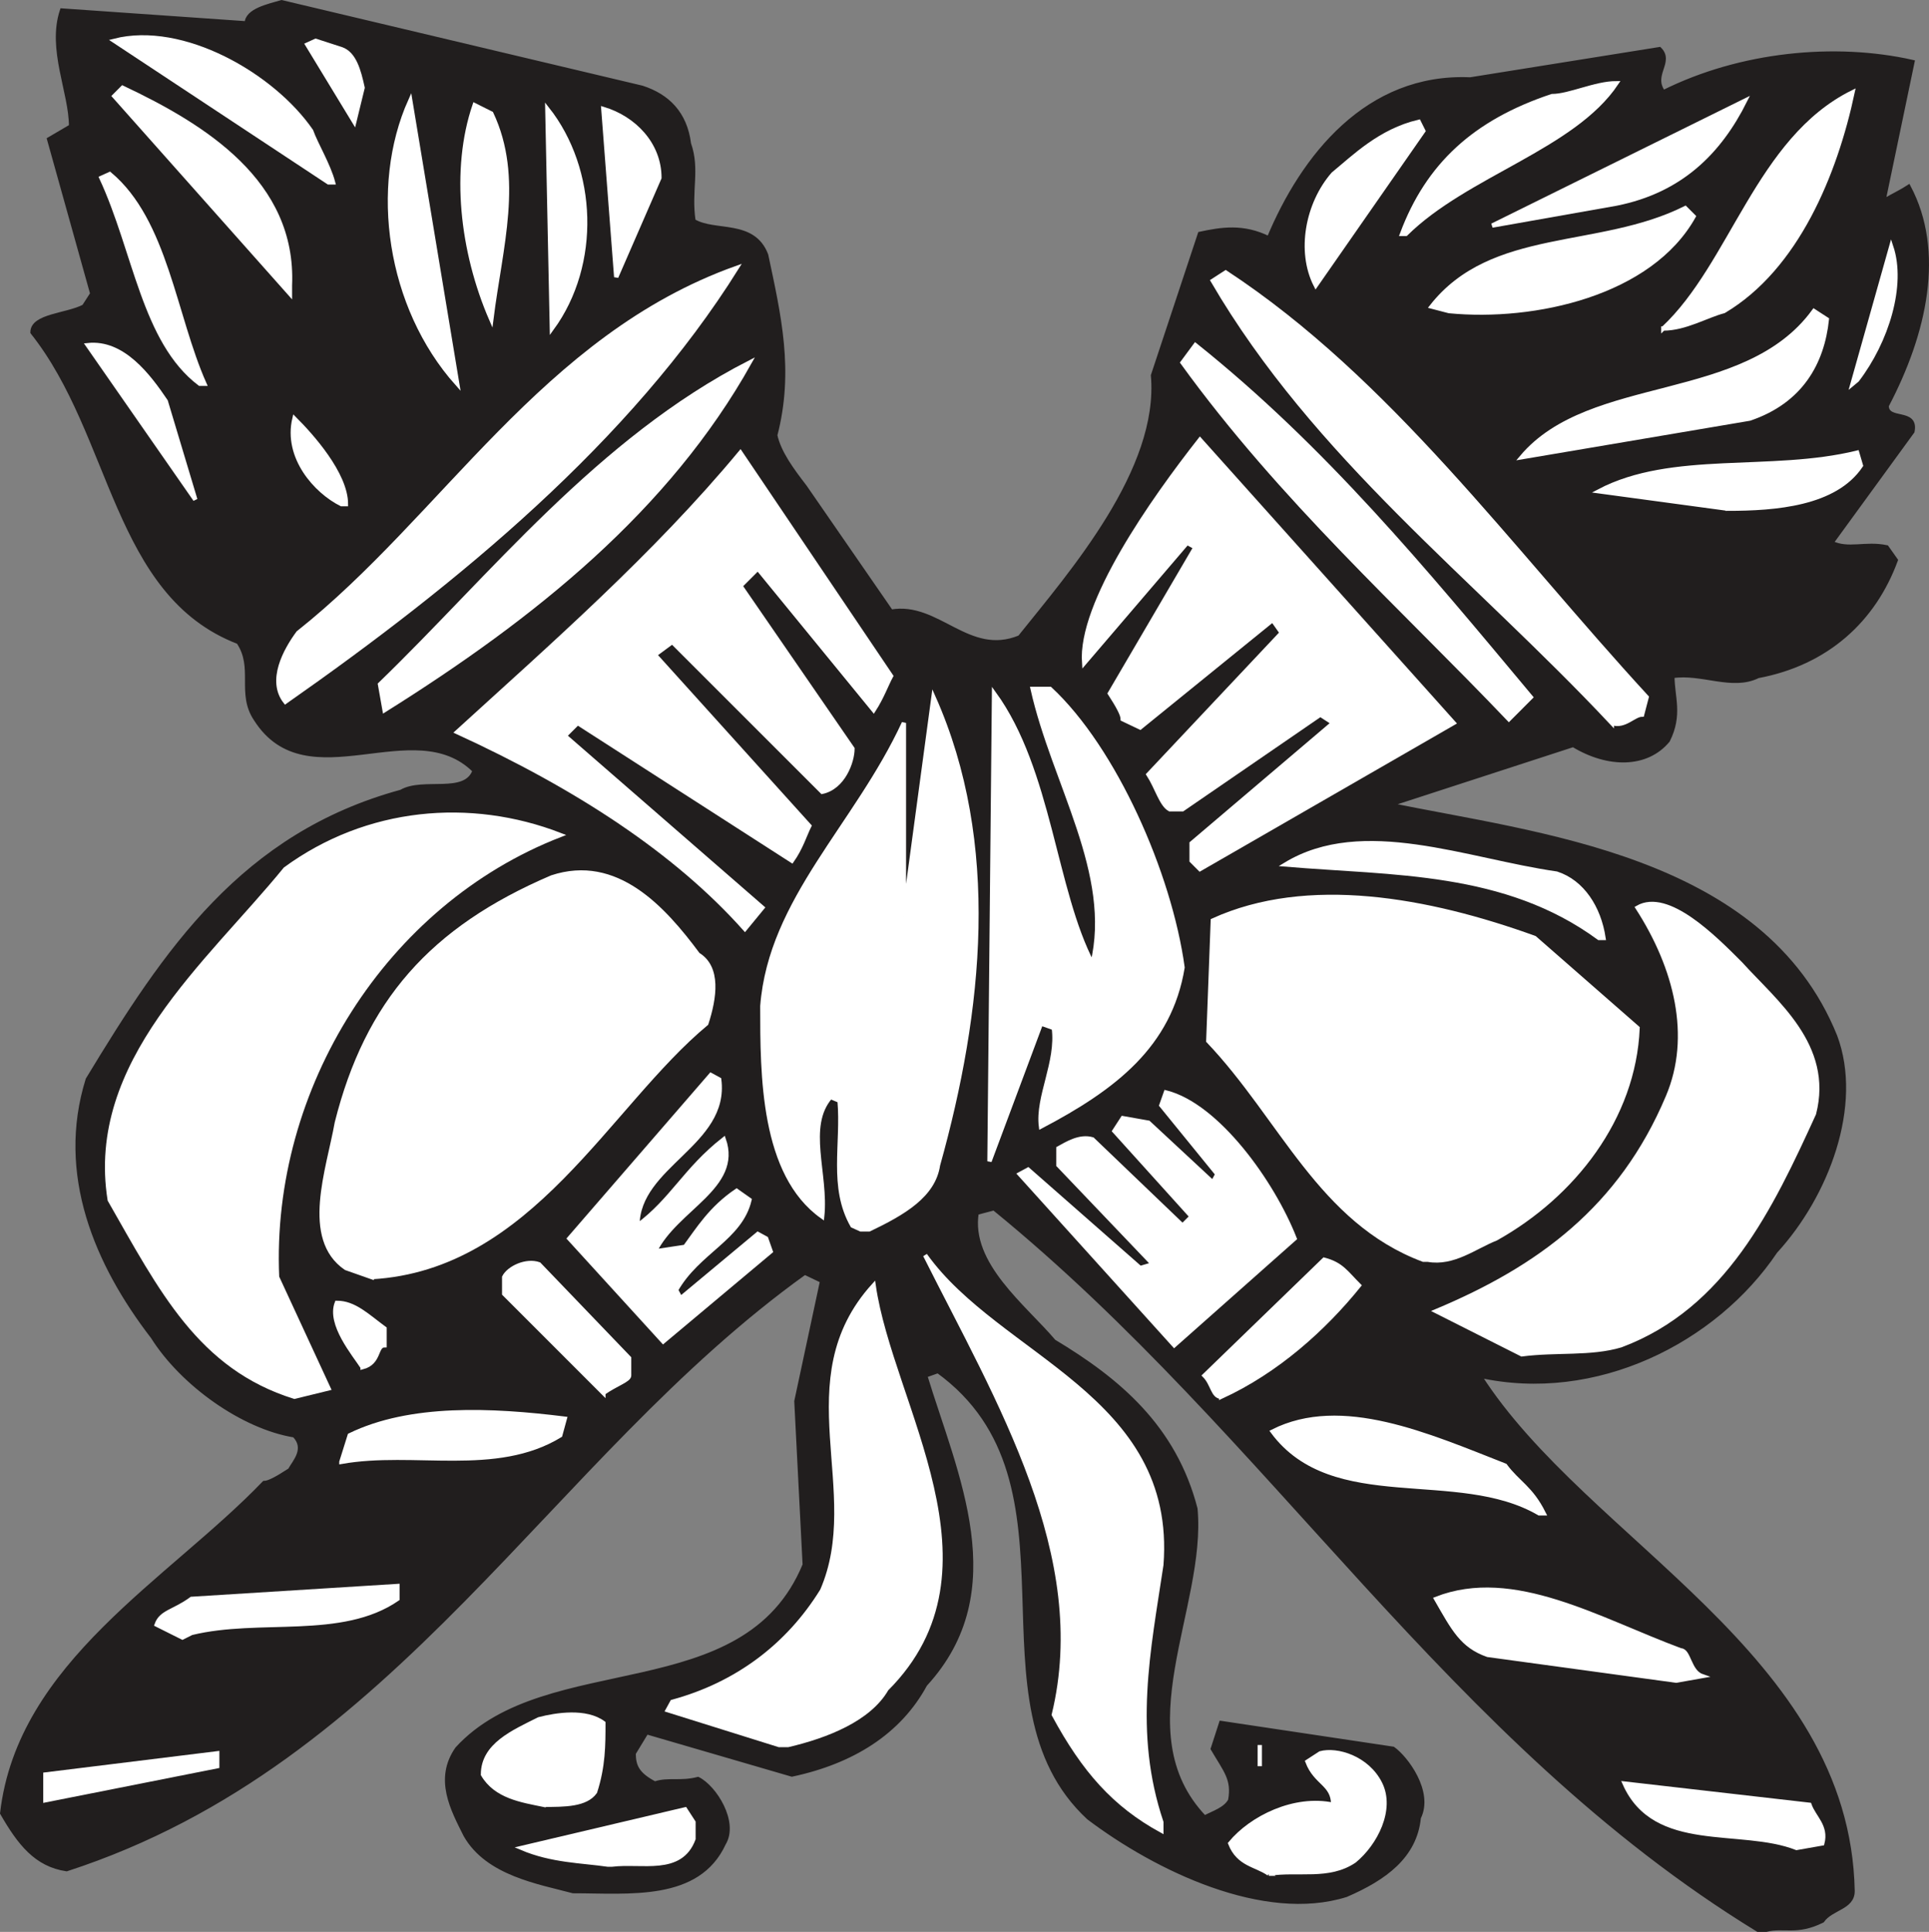 <svg width="339.715" height="340.237" viewBox="0 0 254.786 255.177" xmlns="http://www.w3.org/2000/svg"><rect x="0" y="0" width="254.786" height="255.177" fill="#808080" stroke="none"/><path style="fill:#211e1e;fill-opacity:1;fill-rule:evenodd;stroke:none" d="M247.2 822.2c-40.802-25-64.098-65.302-100.9-95.302l-2.3.602c-1.102 6.8 6.3 12.398 10.2 17 8.5 5.102 15.902 11.3 18.698 22.102 1.204 13-9.597 29.5 1.204 40.796 1.097-.597 2.796-1.097 3.398-2.296.5-2.801-.602-3.903-2.3-6.801l1.1-3.403 22.7 3.403c1.7 1.199 5.102 5.699 3.398 9.097-.5 5.102-4.5 8-9.597 10.204-10.801 3.398-25-3.403-34-10.204-16.5-15.296.5-44.199-19.903-59L137.2 749c4 13.102 11.403 28.398 0 40.8-3.398 6.302-9.597 10.2-17.597 11.9l-19.204-5.598-1.699 2.796c0 1.704.5 2.801 2.801 4 1.7-.597 3.398 0 5.7-.597 2.198 1.097 5.1 5.699 3.402 8.5-3.403 7.398-12.5 6.3-19.903 6.3-4.5-1.203-11.3-2.3-14.199-7.402-1.7-3.398-3.898-7.398-1.102-11.398 11.903-13 38-5.102 45.903-24.301l-1.102-21.602 3.403-15.898-2.301-1.102C87.3 759.801 67.5 800 23.8 814.2c-4-.597-6.2-3.398-8.5-7.398 2.3-19.801 22.097-30.602 34.597-43.602.602 0 1.704-.597 3.403-1.699.597-1.102 2.3-2.8.597-4.602-6.796-1.097-14.796-6.796-18.699-13-7.398-9.597-12.5-21.5-8.597-34 10.296-17 20.5-32.296 41.398-38 2.898-1.699 8.5.602 9.7-2.796-8-8-22.098 3.898-28.9-6.801-2.3-3.403 0-6.801-2.3-10.2-16.398-6.3-16.398-27.3-27.2-40.902 0-2.199 4.5-2.199 6.802-3.398l1.097-1.7L21.5 585.7l2.898-1.7c0-4.5-2.898-10.2-1.199-15.3l24.403 1.698c0-1.699 2.898-2.296 4.597-2.796l47.602 11.296c3.398 1.102 5.699 3.403 6.199 7.403 1.2 3.398 0 6.199.602 10.199 2.796 1.7 7.898 0 9.597 4.5 1.7 8 3.403 15.3 1.2 23.8.5 2.302 2.203 4.598 3.902 6.802l11.398 16.5c6.2-1.102 10.2 6.199 17 3.398 6.801-8.5 18.7-22.102 17.602-34.602L173.5 598.2c2.8-.597 5.7-1.097 9.102.602 4.5-10.801 13-21.602 26.597-21l25-4c1.7 1.699-1.199 3.398.5 5.699 10.2-5.102 22.7-6.3 32.903-4l-3.903 18.7c0-.5 1.7-1.098 3.403-2.2 4.5 8.5 2.199 19.2-2.903 28.898 0 2.204 4 .5 3.403 3.403L256.898 639c2.204 1.102 4.5 0 7.301.602l1.2 1.699c-2.899 7.898-9.098 13.597-18.2 15.3-3.398 1.7-7.398-.601-11.3 0 0 2.797 1.101 5.098-.598 8.5-2.801 3.399-7.903 3.399-12.5.598l-24.301 7.903c19.2 4 49.3 6.796 58.898 30.597 3.403 9.102-1.097 21-7.898 28.403-8 11.898-23.8 19.796-39.102 16.398 14.102 22.102 48.704 36.898 49.301 68.102 0 2.199-2.8 2.199-4 3.898-3.398 1.7-5.097.602-7.398 1.2" transform="translate(-15.007 -567.307)"/><path style="fill:none;stroke:#211e1e;stroke-width:5.7;stroke-linecap:square;stroke-linejoin:miter;stroke-miterlimit:4;stroke-opacity:1" d="M2471.992 198.008c-408.008 250-640.976 653.008-1008.984 953.008L1440 1145c-11.016-68.008 63.008-123.984 101.992-170 85-51.016 159.024-113.008 186.992-221.016 12.032-130-95.976-295 12.032-407.968 10.976 5.976 27.968 10.976 33.984 22.968 5 28.008-6.016 39.024-23.008 68.008l11.016 34.024L1990 436.992c16.992-11.992 51.016-56.992 33.984-90.976-5-51.016-45-80-95.976-102.032-108.008-33.984-250 34.024-340 102.032-165 152.968 5 441.992-199.024 590L1371.992 930c40-131.016 114.024-283.984 0-408.008-33.984-63.008-95.976-101.992-175.976-118.984l-192.032 55.976-16.992-27.968c0-17.032 5-28.008 28.008-40 16.992 5.976 33.984 0 56.992 5.976 21.992-10.976 51.016-56.992 34.024-85-34.024-73.984-125-63.008-199.024-63.008-45 12.032-113.008 23.008-141.992 74.024-16.992 33.984-38.984 73.984-11.016 113.984 119.024 130 380 51.016 459.024 243.008l-11.016 216.016L1236.016 1055l-23.008 11.016C873.008 821.992 675 420 238.008 278.008c-40 5.976-61.992 33.984-85 73.984C176.016 550 373.984 658.008 498.984 788.008c6.016 0 17.032 5.976 34.024 16.992 5.976 11.016 23.008 28.008 5.976 46.016-67.968 10.976-147.968 67.968-186.992 130-73.984 95.976-125 215-85.976 340 102.968 170 205 322.968 413.984 380 28.984 16.992 85-6.016 96.992 27.968-80 80-220.976-38.984-288.984 68.008-23.008 34.024 0 68.008-23.008 101.992-163.984 63.008-163.984 273.008-271.992 409.024 0 21.992 45 21.992 68.008 33.984l10.976 16.992L215 2563.008 243.984 2580c0 45-28.984 101.992-11.992 153.008l244.024-16.992c0 16.992 28.984 22.968 45.976 27.968l476.016-112.968c33.984-11.016 56.992-34.024 61.992-74.024 11.992-33.984 0-61.992 6.016-101.992 27.968-16.992 78.984 0 95.976-45 16.992-80 34.024-153.008 11.992-238.008 5-23.008 22.032-45.976 39.024-68.008l113.984-165c61.992 11.016 101.992-61.992 170-33.984 68.008 85 186.992 221.016 176.016 346.016L1735 2438.008c28.008 5.976 56.992 10.976 91.016-6.016 45 108.008 130 216.016 265.976 210l250 40c16.992-16.992-11.992-33.984 5-56.992 101.992 51.016 226.992 63.008 329.024 40l-39.024-186.992c0 5 16.992 10.976 34.024 21.992 45-85 21.992-191.992-29.024-288.984 0-22.032 40-5 34.024-34.024L2568.984 2030c22.032-11.016 45 0 73.008-6.016l11.992-16.992c-28.984-78.984-90.976-135.976-181.992-153.008-33.984-16.992-73.984 6.016-113.008 0 0-27.968 11.016-50.976-5.976-85-28.008-33.984-79.024-33.984-125-5.976L1985 1683.984c191.992-40 493.008-67.968 588.984-305.976 34.024-91.016-10.976-210-78.984-284.024C2415 975 2256.992 896.016 2103.984 930 2245 708.984 2591.016 561.016 2596.992 248.984c0-21.992-28.008-21.992-40-38.984-33.984-16.992-50.976-6.016-73.984-11.992zm0 0" transform="matrix(.1 0 0 -.1 -15.007 274.693)"/><path style="fill:#fff;fill-opacity:1;fill-rule:evenodd;stroke:none" d="M182.602 814.8c-1.704-1.198-4-1.198-5.102-4 2.8-3.402 8.5-6.198 13.602-5.1 0-2.802-2.301-2.802-3.403-5.7l1.7-1.102c2.203-.597 6.203.602 7.902 4 1.699 3.403-.602 7.903-3.403 10.204-3.398 2.296-7.398 1.097-11.296 1.699" transform="translate(-15.007 -567.307)"/><path style="fill:none;stroke:#fff;stroke-width:5.7;stroke-linecap:square;stroke-linejoin:miter;stroke-miterlimit:4;stroke-opacity:1" d="M1826.016 271.992c-17.032 11.992-40 11.992-51.016 40 28.008 34.024 85 61.992 136.016 51.016 0 28.008-23.008 28.008-34.024 56.992l16.992 11.016c22.032 5.976 62.032-6.016 79.024-40 16.992-34.024-6.016-79.024-34.024-102.032-33.984-22.968-73.984-10.976-112.968-16.992Zm0 0" transform="matrix(.1 0 0 -.1 -15.007 274.693)"/><path style="fill:#fff;fill-opacity:1;fill-rule:evenodd;stroke:none" d="M95.3 813.602c-3.402-.5-7.402-.5-11.402-2.204l21.602-5.097 1.102 1.699v2.2c-1.704 4.6-6.801 2.902-10.801 3.402" transform="translate(-15.007 -567.307)"/><path style="fill:none;stroke:#fff;stroke-width:5.7;stroke-linecap:square;stroke-linejoin:miter;stroke-miterlimit:4;stroke-opacity:1" d="M953.008 283.984c-34.024 5-74.024 5-114.024 22.032L1055 356.992 1066.016 340v-21.992c-17.032-46.016-68.008-29.024-108.008-34.024zm0 0" transform="matrix(.1 0 0 -.1 -15.007 274.693)"/><path style="fill:#fff;fill-opacity:1;fill-rule:evenodd;stroke:none" d="M252.3 811.398c-7.402-2.898-18.698.5-22.698-8.5L254 805.7c.602 1.7 2.3 2.801 1.7 5.102" transform="translate(-15.007 -567.307)"/><path style="fill:none;stroke:#fff;stroke-width:5.7;stroke-linecap:square;stroke-linejoin:miter;stroke-miterlimit:4;stroke-opacity:1" d="M2523.008 306.016c-74.024 28.984-186.992-5-226.992 85L2540 363.008c6.016-16.992 23.008-28.008 16.992-51.016zm0 0" transform="matrix(.1 0 0 -.1 -15.007 274.693)"/><path style="fill:#fff;fill-opacity:1;fill-rule:evenodd;stroke:none" d="M168.398 809.102c-6.199-3.403-10.199-7.903-14.199-15.301 5.102-21-7.3-41.403-17-60.7 9.7 13.598 32.903 18.7 31.2 40.899-1.7 11.3-4 22.102 0 34" transform="translate(-15.007 -567.307)"/><path style="fill:none;stroke:#fff;stroke-width:5.7;stroke-linecap:square;stroke-linejoin:miter;stroke-miterlimit:4;stroke-opacity:1" d="M1683.984 328.984c-61.992 34.024-101.992 79.024-141.992 153.008 51.016 210-73.008 414.024-170 606.992 96.992-135.976 329.024-186.992 311.992-408.984-16.992-113.008-40-221.016 0-340zm0 0" transform="matrix(.1 0 0 -.1 -15.007 274.693)"/><path style="fill:#fff;fill-opacity:1;fill-rule:evenodd;stroke:none" d="M86.8 805.7c-2.902-.598-6.3-1.098-8-4 0-3.9 4-5.598 7.4-7.302 2.3-.597 6.198-1.199 8.5.5 0 2.903 0 5.704-1.098 9.102-1.204 1.7-4 1.7-6.801 1.7" transform="translate(-15.007 -567.307)"/><path style="fill:none;stroke:#fff;stroke-width:5.7;stroke-linecap:square;stroke-linejoin:miter;stroke-miterlimit:4;stroke-opacity:1" d="M868.008 363.008c-29.024 5.976-63.008 10.976-80 40 0 38.984 40 55.976 73.984 73.008 23.008 5.976 61.992 11.992 85-5 0-29.024 0-57.032-10.976-91.016-12.032-16.992-40-16.992-68.008-16.992zm0 0" transform="matrix(.1 0 0 -.1 -15.007 274.693)"/><path style="fill:#fff;fill-opacity:1;fill-rule:evenodd;stroke:#fff;stroke-width:5.7;stroke-linecap:square;stroke-linejoin:miter;stroke-miterlimit:4;stroke-opacity:1" d="M210 368.984v34.024l226.992 28.008v-17.032zm0 0" transform="matrix(.1 0 0 -.1 -15.007 274.693)"/><path style="fill:none;stroke:#fff;stroke-width:5.7;stroke-linecap:square;stroke-linejoin:miter;stroke-miterlimit:4;stroke-opacity:1" d="M1813.984 413.984v28.008zm0 0" transform="matrix(.1 0 0 -.1 -15.007 274.693)"/><path style="fill:#fff;fill-opacity:1;fill-rule:evenodd;stroke:none" d="m117.898 797.8-14.699-4.6.602-1.098c8.5-2.301 15.3-7.403 19.8-14.704 5.7-13.097-4.5-27.796 6.797-40.296C132.7 753 148 774.5 132.102 790.398c-2.301 4-7.903 6.204-13 7.403" transform="translate(-15.007 -567.307)"/><path style="fill:none;stroke:#fff;stroke-width:5.7;stroke-linecap:square;stroke-linejoin:miter;stroke-miterlimit:4;stroke-opacity:1" d="m1178.984 441.992-146.992 46.016 6.016 10.976c85 23.008 153.008 74.024 198.008 147.032 56.992 130.976-45 277.968 67.968 402.968C1326.992 890 1480 675 1321.016 516.016c-23.008-40-79.024-62.032-130-74.024zm0 0" transform="matrix(.1 0 0 -.1 -15.007 274.693)"/><path style="fill:#fff;fill-opacity:1;fill-rule:evenodd;stroke:none" d="m236.398 789.3-24.898-3.402c-3.398-1.199-4.5-3.398-6.8-7.398 10.198-4 21.5 2.8 32.3 6.8 1.102 0 1.102 2.802 2.8 3.4" transform="translate(-15.007 -567.307)"/><path style="fill:none;stroke:#fff;stroke-width:5.7;stroke-linecap:square;stroke-linejoin:miter;stroke-miterlimit:4;stroke-opacity:1" d="M2363.984 526.992 2115 561.016c-33.984 11.992-45 33.984-68.008 73.984 101.992 40 215-28.008 323.008-68.008 11.016 0 11.016-28.008 28.008-33.984zm0 0" transform="matrix(.1 0 0 -.1 -15.007 274.693)"/><path style="fill:#fff;fill-opacity:1;fill-rule:evenodd;stroke:none" d="m39.102 783.602-3.403-1.704c.602-1.699 2.301-1.699 4.602-3.398l27.199-1.7v1.7c-7.398 5.102-18.2 2.3-27.2 4.5" transform="translate(-15.007 -567.307)"/><path style="fill:none;stroke:#fff;stroke-width:5.7;stroke-linecap:square;stroke-linejoin:miter;stroke-miterlimit:4;stroke-opacity:1" d="m391.016 583.984-34.024 17.032C363.008 618.008 380 618.008 403.008 635L675 651.992V635c-73.984-51.016-181.992-23.008-271.992-45Zm0 0" transform="matrix(.1 0 0 -.1 -15.007 274.693)"/><path style="fill:#fff;fill-opacity:1;fill-rule:evenodd;stroke:none" d="M218.3 767.2c-10.8-6.302-27.198 0-35.198-10.802 9.097-4.597 20.5.5 30.699 4.5 1.699 2.301 3.398 2.903 5.097 6.301" transform="translate(-15.007 -567.307)"/><path style="fill:none;stroke:#fff;stroke-width:5.7;stroke-linecap:square;stroke-linejoin:miter;stroke-miterlimit:4;stroke-opacity:1" d="M2183.008 748.008c-108.008 63.008-271.992 0-351.992 108.008 90.976 45.976 205-5 306.992-45 16.992-23.008 33.984-29.024 50.976-63.008zm0 0" transform="matrix(.1 0 0 -.1 -15.007 274.693)"/><path style="fill:#fff;fill-opacity:1;fill-rule:evenodd;stroke:none" d="m60.102 760.398 1.097-3.5c8-3.898 18.7-3.398 28.403-2.199L89 756.9c-8.5 5.203-19.3 1.8-28.898 3.5" transform="translate(-15.007 -567.307)"/><path style="fill:none;stroke:#fff;stroke-width:5.7;stroke-linecap:square;stroke-linejoin:miter;stroke-miterlimit:4;stroke-opacity:1" d="m601.016 816.016 10.976 35c80 38.984 186.992 33.984 284.024 21.992L890 851.016c-85-52.032-193.008-18.008-288.984-35zm0 0" transform="matrix(.1 0 0 -.1 -15.007 274.693)"/><path style="fill:#fff;fill-opacity:1;fill-rule:evenodd;stroke:none" d="M53.898 751.8c-12.5-3.902-17.597-14.1-24.398-26-2.898-18.198 13-31.198 23.2-43.698 10.8-7.903 24.402-9.102 36.3-4.5-23.2 9-38.5 33.398-37.398 58.398l6.796 14.7" transform="translate(-15.007 -567.307)"/><path style="fill:none;stroke:#fff;stroke-width:5.7;stroke-linecap:square;stroke-linejoin:miter;stroke-miterlimit:4;stroke-opacity:1" d="M538.984 901.992c-125 39.024-175.976 141.016-243.984 260-28.984 181.992 130 311.992 231.992 436.992C635 1678.008 771.016 1690 890 1643.984 658.008 1553.984 505 1310 516.016 1060l67.968-146.992zm0 0" transform="matrix(.1 0 0 -.1 -15.007 274.693)"/><path style="fill:#fff;fill-opacity:1;fill-rule:evenodd;stroke:none" d="M176.3 751.8c-1.1 0-1.1-1.698-2.198-2.8l15.796-15.3c2.301.6 2.903 1.698 4.602 3.402-4.602 5.699-10.8 11.296-18.2 14.699" transform="translate(-15.007 -567.307)"/><path style="fill:none;stroke:#fff;stroke-width:5.7;stroke-linecap:square;stroke-linejoin:miter;stroke-miterlimit:4;stroke-opacity:1" d="M1763.008 901.992c-11.016 0-11.016 16.992-21.992 28.008l157.968 153.008c23.008-6.016 29.024-16.992 46.016-34.024-46.016-56.992-108.008-112.968-181.992-146.992zm0 0" transform="matrix(.1 0 0 -.1 -15.007 274.693)"/><path style="fill:#fff;fill-opacity:1;fill-rule:evenodd;stroke:none" d="m94.7 751.3-13.098-13.1V736c.597-1.2 2.898-2.3 4.597-1.7l11.903 12.4v2.3c0 .602-1.704 1.102-3.403 2.3" transform="translate(-15.007 -567.307)"/><path style="fill:none;stroke:#fff;stroke-width:5.7;stroke-linecap:square;stroke-linejoin:miter;stroke-miterlimit:4;stroke-opacity:1" d="m946.992 906.992-130.976 131.016V1060c5.976 11.992 28.984 23.008 45.976 16.992l119.024-123.984V930c0-6.016-17.032-11.016-34.024-23.008zm0 0" transform="matrix(.1 0 0 -.1 -15.007 274.693)"/><path style="fill:#fff;fill-opacity:1;fill-rule:evenodd;stroke:none" d="M62.898 747.898c-1.097-1.699-4.5-5.699-3.398-8.5 2.3 0 4 1.704 6.3 3.403V745c-1.198 0-.6 2.3-2.902 2.898" transform="translate(-15.007 -567.307)"/><path style="fill:none;stroke:#fff;stroke-width:5.7;stroke-linecap:square;stroke-linejoin:miter;stroke-miterlimit:4;stroke-opacity:1" d="M628.984 941.016c-10.976 16.992-45 56.992-33.984 85 23.008 0 40-17.032 63.008-34.024V970c-11.992 0-6.016-23.008-29.024-28.984zm0 0" transform="matrix(.1 0 0 -.1 -15.007 274.693)"/><path style="fill:#fff;fill-opacity:1;fill-rule:evenodd;stroke:none" d="m216 746.2-11.3-5.7c13.6-5.7 24.402-13.602 30.6-28.3 3.4-8 1.098-17.098-4-25 4-2.302 10.2 4 13.598 7.402 4.602 5.097 12 10.796 9.704 19.796-5.704 12.5-11.903 25.5-25.5 30.602-4 1.2-8.5.602-13.102 1.2" transform="translate(-15.007 -567.307)"/><path style="fill:none;stroke:#fff;stroke-width:5.7;stroke-linecap:square;stroke-linejoin:miter;stroke-miterlimit:4;stroke-opacity:1" d="M2160 958.008 2046.992 1015c136.016 56.992 244.024 136.016 306.016 283.008 33.984 80 10.976 170.976-40 250 40 23.008 101.992-40 135.976-74.024 46.016-50.976 120-107.968 97.032-197.968-57.032-125-119.024-255-255-306.016-40-11.992-85-6.016-131.016-11.992zm0 0" transform="matrix(.1 0 0 -.1 -15.007 274.693)"/><path style="fill:#fff;fill-opacity:1;fill-rule:evenodd;stroke:none" d="m170.102 745-20.403-22.602 1.102-.597 14.8 13 1.7-.5-12.5-13.102V719c1.097-.602 2.8-1.7 4.5-1.2l11.898 11.4 1.2-1.2-10.2-11.3 1.102-1.7 3.398.602 8.5 7.898.602-1.102-7.403-9.097.602-1.7c6.8 1.7 14.102 11.899 17 19.297" transform="translate(-15.007 -567.307)"/><path style="fill:none;stroke:#fff;stroke-width:5.7;stroke-linecap:square;stroke-linejoin:miter;stroke-miterlimit:4;stroke-opacity:1" d="m1701.016 970-204.024 226.016 11.016 5.976 148.008-130 16.992 5-125 131.016V1230c10.976 6.016 28.008 16.992 45 11.992l118.984-113.984 11.992 11.992-101.992 113.008 11.016 16.992 33.984-6.016 85-78.984 6.016 11.016-74.024 90.976 6.016 16.992c68.008-16.992 141.016-118.984 170-192.968zm0 0" transform="matrix(.1 0 0 -.1 -15.007 274.693)"/><path style="fill:#fff;fill-opacity:1;fill-rule:evenodd;stroke:none" d="m102.602 744.5-12.403-13.602 18.7-21.597 1.101.597c1.102 8.5-10.8 11.301-10.8 19.301 4.6-3.398 6.3-7.398 11.402-11.398 2.199 6.3-6.301 9.097-9.102 14.8l4-.601c1.7-2.3 3.398-5.102 6.8-7.398l1.7 1.199c-1.2 5.097-6.8 6.8-9.7 11.898l.598 1.102 10.204-8.5 1.097.597.602 1.704" transform="translate(-15.007 -567.307)"/><path style="fill:none;stroke:#fff;stroke-width:5.7;stroke-linecap:square;stroke-linejoin:miter;stroke-miterlimit:4;stroke-opacity:1" d="m1026.016 975-124.024 136.016 186.992 215.976 11.016-5.976c11.016-85-108.008-113.008-108.008-193.008 46.016 33.984 63.008 73.984 114.024 113.984 21.992-63.008-63.008-90.976-91.016-148.008l40 6.016c16.992 23.008 33.984 51.016 68.008 73.984l16.992-11.992c-11.992-50.976-68.008-68.008-96.992-118.984l5.976-11.016 102.032 85 10.976-5.976 6.016-17.032zm0 0" transform="matrix(.1 0 0 -.1 -15.007 274.693)"/><path style="fill:#fff;fill-opacity:1;fill-rule:evenodd;stroke:none" d="m64.102 736-3.403-1.2c-5.699-3.902-2.3-13-1.199-19.198 4-15.903 12.5-25.602 28.398-32.403 8.5-2.8 14.704 4 19.301 10.2 2.801 1.703 2.2 5.703 1.102 9.101-13 10.8-23.2 32.3-44.2 33.5" transform="translate(-15.007 -567.307)"/><path style="fill:none;stroke:#fff;stroke-width:5.7;stroke-linecap:square;stroke-linejoin:miter;stroke-miterlimit:4;stroke-opacity:1" d="m641.016 1060-34.024 11.992c-56.992 39.024-23.008 130-11.992 191.992 40 159.024 125 256.016 283.984 324.024 85 28.008 147.032-40 193.008-101.992 28.008-17.032 21.992-57.032 11.016-91.016-130-108.008-231.992-323.008-441.992-335Zm0 0" transform="matrix(.1 0 0 -.1 -15.007 274.693)"/><path style="fill:#fff;fill-opacity:1;fill-rule:evenodd;stroke:none" d="M203 733.7c-13.602-5.098-18.7-18.7-28.398-28.9l.597-15.902c12.5-5.699 28.403-2.796 42.5 2.301l13.602 11.903c-.5 11.898-8.5 22.097-18.7 27.796-2.8 1.102-5.601 3.403-9 2.801" transform="translate(-15.007 -567.307)"/><path style="fill:none;stroke:#fff;stroke-width:5.7;stroke-linecap:square;stroke-linejoin:miter;stroke-miterlimit:4;stroke-opacity:1" d="M2030 1083.008c-136.016 50.976-186.992 186.992-283.984 288.984l5.976 159.024c125 56.992 284.024 27.968 425-23.008l136.016-119.024c-5-118.984-85-220.976-186.992-277.968-28.008-11.016-56.016-34.024-90-28.008zm0 0" transform="matrix(.1 0 0 -.1 -15.007 274.693)"/><path style="fill:#fff;fill-opacity:1;fill-rule:evenodd;stroke:none" d="m128.7 729.7-1.098-.5c-2.903-5.098-1.204-10.802-1.704-16.5l-1.199-.5c-3.398 3.902-.5 10.198-1.097 15.8-7.903-5.602-7.903-18.7-7.903-27.8 1.102-14.098 12.403-23.802 18.7-37.4v25.5l3.902-28.902c8.597 19.301 6.3 41.403.597 61.801-.597 4-4.5 6.301-9.097 8.5" transform="translate(-15.007 -567.307)"/><path style="fill:none;stroke:#fff;stroke-width:5.7;stroke-linecap:square;stroke-linejoin:miter;stroke-miterlimit:4;stroke-opacity:1" d="m1286.992 1123.008-10.976 5c-29.024 50.976-12.032 108.008-17.032 165l-11.992 5c-33.984-39.024-5-101.992-10.976-158.008-79.024 56.016-79.024 186.992-79.024 278.008 11.016 140.976 124.024 238.008 186.992 373.984v-255l39.024 289.024c85.976-193.008 63.008-414.024 5.976-618.008-5.976-40-45-63.008-90.976-85zm0 0" transform="matrix(.1 0 0 -.1 -15.007 274.693)"/><path style="fill:#fff;fill-opacity:1;fill-rule:evenodd;stroke:none" d="m145.7 720.7.6-61.802c7.4 10.204 7.9 26 13 35.704 2.9-11.903-5.1-23.801-7.902-36.301h2.301c8.5 7.898 15.801 24.398 17.5 36.8-1.699 10.297-9 15.899-18.699 21-.5-3.902 2.3-8.5 1.7-13l-1.7-.601" transform="translate(-15.007 -567.307)"/><path style="fill:none;stroke:#fff;stroke-width:5.7;stroke-linecap:square;stroke-linejoin:miter;stroke-miterlimit:4;stroke-opacity:1" d="m1456.992 1213.008 6.016 618.008c73.984-102.032 78.984-260 130-357.032 28.984 119.024-51.016 238.008-79.024 363.008h23.008c85-78.984 158.008-243.984 175-368.008-16.992-102.968-90-158.984-186.992-210-5 39.024 23.008 85 16.992 130L1525 1395Zm0 0" transform="matrix(.1 0 0 -.1 -15.007 274.693)"/><path style="fill:#fff;fill-opacity:1;fill-rule:evenodd;stroke:none" d="M226.2 691.2c-12.4-9.098-27.2-8.5-41.4-9.7 10.2-6.2 23.9-.5 35.802 1.2 3.398 1.1 5.597 4.5 6.199 8.5" transform="translate(-15.007 -567.307)"/><path style="fill:none;stroke:#fff;stroke-width:5.7;stroke-linecap:square;stroke-linejoin:miter;stroke-miterlimit:4;stroke-opacity:1" d="M2261.992 1508.008c-123.984 90.976-271.992 85-413.984 96.992 101.992 61.992 238.984 5 358.008-11.992 33.984-11.016 55.976-45 61.992-85zm0 0" transform="matrix(.1 0 0 -.1 -15.007 274.693)"/><path style="fill:#fff;fill-opacity:1;fill-rule:evenodd;stroke:none" d="M113.398 690c-9.097-10.2-22.097-18.7-38-26 12.5-11.398 26.102-23.3 37.403-36.898l19.898 29.5c-.597 1.097-1.199 2.796-2.3 4.5l-15.297-18.704-2.301 2.301 14.8 21.5c0 1.7-1.203 5.102-4 5.7l-19.8-19.797-2.301 1.699 20.398 22.597c-.597 1.204-1.097 2.903-2.296 4.602L91.3 662.8l-1.7 1.7 26.098 22.7" transform="translate(-15.007 -567.307)"/><path style="fill:none;stroke:#fff;stroke-width:5.7;stroke-linecap:square;stroke-linejoin:miter;stroke-miterlimit:4;stroke-opacity:1" d="M1133.984 1520c-90.976 101.992-220.976 186.992-380 260 125 113.984 261.016 233.008 374.024 368.984l198.984-295c-5.976-10.976-11.992-27.968-23.008-45l-152.968 187.032-23.008-23.008 148.008-215c0-16.992-12.032-51.016-40-56.992l-198.008 197.968-23.008-16.992 203.984-225.976c-5.976-12.032-10.976-29.024-22.968-46.016l-283.008 181.992L896.016 1775l260.976-226.992Zm0 0" transform="matrix(.1 0 0 -.1 -15.007 274.693)"/><path style="fill:#fff;fill-opacity:1;fill-rule:evenodd;stroke:none" d="M173.5 682.102 172.398 681v-2.3l18.704-15.9-1.704-1.1-18.199 12.5H169.5c-1.102-.598-1.7-2.9-2.8-4.598l17.6-18.704-1.198-1.699-17.5 14.2-2.301-1.098c0-.602-.602-1.7-1.7-3.403l11.297-19.296-1.097-.602-13.602 15.898c-.597-7.898 9.102-21.597 15.301-29.5l33.5 37.403" transform="translate(-15.007 -567.307)"/><path style="fill:none;stroke:#fff;stroke-width:5.7;stroke-linecap:square;stroke-linejoin:miter;stroke-miterlimit:4;stroke-opacity:1" d="M1735 1598.984 1723.984 1610v23.008l187.032 158.984-17.032 11.016-181.992-125H1695c-11.016 5.976-16.992 28.984-28.008 45.976l176.016 187.032-11.992 16.992-175-141.992-23.008 10.976c0 6.016-6.016 16.992-16.992 34.024l112.968 192.968-10.976 6.016-136.016-158.984c-5.976 78.984 91.016 215.976 153.008 295l335-374.024zm0 0" transform="matrix(.1 0 0 -.1 -15.007 274.693)"/><path style="fill:#fff;fill-opacity:1;fill-rule:evenodd;stroke:none" d="M227.898 662.8c-18.097-19.3-39.097-35.1-52.699-58.402l1.7-1.097C198.5 617.5 214.3 639.6 232.5 659.398l-.602 2.301c-1.097 0-2.296 1.7-4 1.102" transform="translate(-15.007 -567.307)"/><path style="fill:none;stroke:#fff;stroke-width:5.7;stroke-linecap:square;stroke-linejoin:miter;stroke-miterlimit:4;stroke-opacity:1" d="M2278.984 1791.992c-180.976 193.008-390.976 351.016-526.992 584.024l16.992 10.976C1985 2245 2143.008 2023.984 2325 1826.016l-6.016-23.008c-10.976 0-22.968-16.992-40-11.016zm0 0" transform="matrix(.1 0 0 -.1 -15.007 274.693)"/><path style="fill:#fff;fill-opacity:1;fill-rule:evenodd;stroke:none" d="M214.3 662.3c-14.1-14.8-30-29-43.1-47.1l1.698-2.302c17 13.602 30.102 29.5 44.301 46.5" transform="translate(-15.007 -567.307)"/><path style="fill:none;stroke:#fff;stroke-width:5.7;stroke-linecap:square;stroke-linejoin:miter;stroke-miterlimit:4;stroke-opacity:1" d="M2143.008 1796.992c-141.016 148.008-300 290-431.016 471.016l16.992 23.008c170-136.016 301.016-295 443.008-465zm0 0" transform="matrix(.1 0 0 -.1 -15.007 274.693)"/><path style="fill:#fff;fill-opacity:1;fill-rule:evenodd;stroke:none" d="m65.8 661.102-.6-3.403c14.698-14.199 28.902-32.3 48.8-42.5-10.8 19.301-28.398 33.5-48.2 45.903" transform="translate(-15.007 -567.307)"/><path style="fill:none;stroke:#fff;stroke-width:5.7;stroke-linecap:square;stroke-linejoin:miter;stroke-miterlimit:4;stroke-opacity:1" d="m658.008 1808.984-6.016 34.024c146.992 141.992 289.024 323.008 488.008 425-108.008-193.008-283.984-335-481.992-459.024Zm0 0" transform="matrix(.1 0 0 -.1 -15.007 274.693)"/><path style="fill:#fff;fill-opacity:1;fill-rule:evenodd;stroke:none" d="M52.7 660c-2.2-2.8 0-6.8 1.698-9.102 19.301-15.296 32.403-39.097 57.903-48.199C98.1 625.4 75.398 644.102 52.699 660" transform="translate(-15.007 -567.307)"/><path style="fill:none;stroke:#fff;stroke-width:5.7;stroke-linecap:square;stroke-linejoin:miter;stroke-miterlimit:4;stroke-opacity:1" d="M526.992 1820c-21.992 28.008 0 68.008 16.992 91.016 193.008 152.968 324.024 390.976 579.024 481.992C981.016 2166.016 753.984 1978.984 526.992 1820Zm0 0" transform="matrix(.1 0 0 -.1 -15.007 274.693)"/><path style="fill:#fff;fill-opacity:1;fill-rule:evenodd;stroke:none" d="m243.2 634.5-17-2.3c9.698-5.098 22.698-2.302 34.1-5.098l.5 1.699c-3.402 5.097-11.3 5.699-17.6 5.699" transform="translate(-15.007 -567.307)"/><path style="fill:none;stroke:#fff;stroke-width:5.7;stroke-linecap:square;stroke-linejoin:miter;stroke-miterlimit:4;stroke-opacity:1" d="m2431.992 2075-170 23.008c96.992 50.976 226.992 23.008 341.016 50.976l5-16.992C2573.984 2081.016 2495 2075 2431.992 2075Zm0 0" transform="matrix(.1 0 0 -.1 -15.007 274.693)"/><path style="fill:#fff;fill-opacity:1;fill-rule:evenodd;stroke:none" d="M60.102 633.898c-3.403-1.699-7.403-6.199-6.204-11.296 2.204 2.199 6.801 7.296 6.801 11.296" transform="translate(-15.007 -567.307)"/><path style="fill:none;stroke:#fff;stroke-width:5.7;stroke-linecap:square;stroke-linejoin:miter;stroke-miterlimit:4;stroke-opacity:1" d="M601.016 2081.016c-34.024 16.992-74.024 61.992-62.032 112.968 22.032-21.992 68.008-72.968 68.008-112.968zm0 0" transform="matrix(.1 0 0 -.1 -15.007 274.693)"/><path style="fill:#fff;fill-opacity:1;fill-rule:evenodd;stroke:none" d="m40.8 633.3-14.198-20.402c4.597-.5 8 4 10.296 7.403" transform="translate(-15.007 -567.307)"/><path style="fill:none;stroke:#fff;stroke-width:5.7;stroke-linecap:square;stroke-linejoin:miter;stroke-miterlimit:4;stroke-opacity:1" d="m408.008 2086.992-141.992 204.024c45.976 5 80-40 102.968-74.024zm0 0" transform="matrix(.1 0 0 -.1 -15.007 274.693)"/><path style="fill:#fff;fill-opacity:1;fill-rule:evenodd;stroke:none" d="M216 627.7c9.102-10.802 29.5-6.802 38.602-19.302l1.699 1.102c-.602 5.7-3.403 10.8-10.2 13.102" transform="translate(-15.007 -567.307)"/><path style="fill:none;stroke:#fff;stroke-width:5.7;stroke-linecap:square;stroke-linejoin:miter;stroke-miterlimit:4;stroke-opacity:1" d="M2160 2143.008c91.016 108.008 295 68.008 386.016 193.008l16.992-11.016c-6.016-56.992-34.024-108.008-101.992-131.016zm0 0" transform="matrix(.1 0 0 -.1 -15.007 274.693)"/><path style="fill:#fff;fill-opacity:1;fill-rule:evenodd;stroke:none" d="M41.398 618c-7.398-5.602-8.5-17.5-13-27.2l1.102-.5C36.898 596.5 38 609 42 618" transform="translate(-15.007 -567.307)"/><path style="fill:none;stroke:#fff;stroke-width:5.7;stroke-linecap:square;stroke-linejoin:miter;stroke-miterlimit:4;stroke-opacity:1" d="M413.984 2240c-73.984 56.016-85 175-130 271.992l11.016 5C368.984 2455 380 2330 420 2240Zm0 0" transform="matrix(.1 0 0 -.1 -15.007 274.693)"/><path style="fill:#fff;fill-opacity:1;fill-rule:evenodd;stroke:none" d="M75.398 618c-9.097-10.2-11.296-26-6.199-37.398" transform="translate(-15.007 -567.307)"/><path style="fill:none;stroke:#fff;stroke-width:5.7;stroke-linecap:square;stroke-linejoin:miter;stroke-miterlimit:4;stroke-opacity:1" d="M753.984 2240c-90.976 101.992-112.968 260-61.992 373.984zm0 0" transform="matrix(.1 0 0 -.1 -15.007 274.693)"/><path style="fill:#fff;fill-opacity:1;fill-rule:evenodd;stroke:none" d="m259.7 618 5.1-18.102c1.7 5.102-.6 12.5-4.5 17.602" transform="translate(-15.007 -567.307)"/><path style="fill:none;stroke:#fff;stroke-width:5.7;stroke-linecap:square;stroke-linejoin:miter;stroke-miterlimit:4;stroke-opacity:1" d="m2596.992 2240 51.016 181.016c16.992-51.016-6.016-125-45-176.016zm0 0" transform="matrix(.1 0 0 -.1 -15.007 274.693)"/><path style="fill:#fff;fill-opacity:1;fill-rule:evenodd;stroke:none" d="m87.898 610.7-.597-29c6.3 8 6.8 20.5.597 29" transform="translate(-15.007 -567.307)"/><path style="fill:none;stroke:#fff;stroke-width:5.7;stroke-linecap:square;stroke-linejoin:miter;stroke-miterlimit:4;stroke-opacity:1" d="m878.984 2313.008-5.976 290c63.008-80 68.008-205 5.976-290zm0 0" transform="matrix(.1 0 0 -.1 -15.007 274.693)"/><path style="fill:#fff;fill-opacity:1;fill-rule:evenodd;stroke:none" d="M234.7 610.7c9.1-8.5 12.5-25 25-31.2-2.302 10.8-7.4 23.2-17 28.898-2.302.602-5.098 2.301-8 2.301" transform="translate(-15.007 -567.307)"/><path style="fill:none;stroke:#fff;stroke-width:5.7;stroke-linecap:square;stroke-linejoin:miter;stroke-miterlimit:4;stroke-opacity:1" d="M2346.992 2313.008c91.016 85 125 250 250 311.992-23.008-108.008-73.984-231.992-170-288.984-23.008-6.016-50.976-23.008-80-23.008zm0 0" transform="matrix(.1 0 0 -.1 -15.007 274.693)"/><path style="fill:#fff;fill-opacity:1;fill-rule:evenodd;stroke:none" d="M79.898 609.5c-3.898-9-5.097-19.8-2.199-28.3l2.2 1.1c4 8.5 1.203 17.598 0 27.2" transform="translate(-15.007 -567.307)"/><path style="fill:none;stroke:#fff;stroke-width:5.7;stroke-linecap:square;stroke-linejoin:miter;stroke-miterlimit:4;stroke-opacity:1" d="M798.984 2325c-38.984 90-50.976 198.008-21.992 283.008l21.992-11.016c40-85 12.032-175.976 0-271.992zm0 0" transform="matrix(.1 0 0 -.1 -15.007 274.693)"/><path style="fill:#fff;fill-opacity:1;fill-rule:evenodd;stroke:none" d="m206.398 608.398-2.296-.597c8-10.2 22.097-7.301 33.5-13l1.097 1.097c-5.699 10.204-21 13.602-32.3 12.5" transform="translate(-15.007 -567.307)"/><path style="fill:none;stroke:#fff;stroke-width:5.7;stroke-linecap:square;stroke-linejoin:miter;stroke-miterlimit:4;stroke-opacity:1" d="m2063.984 2336.016-22.968 5.976c80 101.992 220.976 73.008 335 130l10.976-10.976c-56.992-102.032-210-136.016-323.008-125zm0 0" transform="matrix(.1 0 0 -.1 -15.007 274.693)"/><path style="fill:#fff;fill-opacity:1;fill-rule:evenodd;stroke:none" d="M53.3 606.102 30.103 580l1.097-1.102C42 584 53.9 591.398 53.301 605" transform="translate(-15.007 -567.307)"/><path style="fill:none;stroke:#fff;stroke-width:5.7;stroke-linecap:square;stroke-linejoin:miter;stroke-miterlimit:4;stroke-opacity:1" d="M533.008 2358.984 301.016 2620l10.976 11.016C420 2580 538.984 2506.016 533.008 2370Zm0 0" transform="matrix(.1 0 0 -.1 -15.007 274.693)"/><path style="fill:#fff;fill-opacity:1;fill-rule:evenodd;stroke:none" d="M188.8 605c-2.3-4.5-1.1-10.8 2.302-14.7 2.796-2.3 6.199-5.698 11.296-6.902l.602 1.204" transform="translate(-15.007 -567.307)"/><path style="fill:none;stroke:#fff;stroke-width:5.7;stroke-linecap:square;stroke-linejoin:miter;stroke-miterlimit:4;stroke-opacity:1" d="M1888.008 2370c-23.008 45-11.016 108.008 23.008 146.992 27.968 23.008 61.992 56.992 112.968 69.024l6.016-12.032Zm0 0" transform="matrix(.1 0 0 -.1 -15.007 274.693)"/><path style="fill:#fff;fill-opacity:1;fill-rule:evenodd;stroke:none" d="M96.398 603.898 94.7 581.7c4 1.2 7.403 4.602 7.403 9.102" transform="translate(-15.007 -567.307)"/><path style="fill:none;stroke:#fff;stroke-width:5.7;stroke-linecap:square;stroke-linejoin:miter;stroke-miterlimit:4;stroke-opacity:1" d="m963.984 2381.016-16.992 221.992c40-11.992 74.024-46.016 74.024-91.016zm0 0" transform="matrix(.1 0 0 -.1 -15.007 274.693)"/><path style="fill:#fff;fill-opacity:1;fill-rule:evenodd;stroke:none" d="M200.2 598.2c3.402-9.098 9.6-14.802 19.8-18.2 2.3 0 5.7-1.7 8.5-1.7-5.7 8.5-19.8 12-27.8 19.9" transform="translate(-15.007 -567.307)"/><path style="fill:none;stroke:#fff;stroke-width:5.7;stroke-linecap:square;stroke-linejoin:miter;stroke-miterlimit:4;stroke-opacity:1" d="M2001.992 2438.008c34.024 90.976 96.016 148.008 198.008 181.992 23.008 0 56.992 16.992 85 16.992-56.992-85-198.008-120-278.008-198.984zm0 0" transform="matrix(.1 0 0 -.1 -15.007 274.693)"/><path style="fill:#fff;fill-opacity:1;fill-rule:evenodd;stroke:none" d="m212.102 597.102 33.398-16.5c-3.398 6.796-8.5 11.898-17 13.597" transform="translate(-15.007 -567.307)"/><path style="fill:none;stroke:#fff;stroke-width:5.7;stroke-linecap:square;stroke-linejoin:miter;stroke-miterlimit:4;stroke-opacity:1" d="m2121.016 2448.984 333.984 165c-33.984-67.968-85-118.984-170-135.976Zm0 0" transform="matrix(.1 0 0 -.1 -15.007 274.693)"/><path style="fill:#fff;fill-opacity:1;fill-rule:evenodd;stroke:none" d="M58.398 591.398 30.102 572.7c9-2.3 20.898 4.5 26 11.903.597 1.699 2.296 4.5 2.898 6.796" transform="translate(-15.007 -567.307)"/><path style="fill:none;stroke:#fff;stroke-width:5.7;stroke-linecap:square;stroke-linejoin:miter;stroke-miterlimit:4;stroke-opacity:1" d="m583.984 2506.016-282.968 186.992c90 23.008 208.984-45 260-119.024 5.976-16.992 22.968-45 28.984-67.968zm0 0" transform="matrix(.1 0 0 -.1 -15.007 274.693)"/><path style="fill:#fff;fill-opacity:1;fill-rule:evenodd;stroke:none" d="M61.8 583.398 55.603 573.2l1.097-.5 3.403 1.102c1.699.597 2.296 2.8 2.796 5.097" transform="translate(-15.007 -567.307)"/><path style="fill:none;stroke:#fff;stroke-width:5.7;stroke-linecap:square;stroke-linejoin:miter;stroke-miterlimit:4;stroke-opacity:1" d="m618.008 2586.016-61.992 101.992 10.976 5 34.024-11.016c16.992-5.976 22.968-28.008 27.968-50.976zm0 0" transform="matrix(.1 0 0 -.1 -15.007 274.693)"/></svg>
